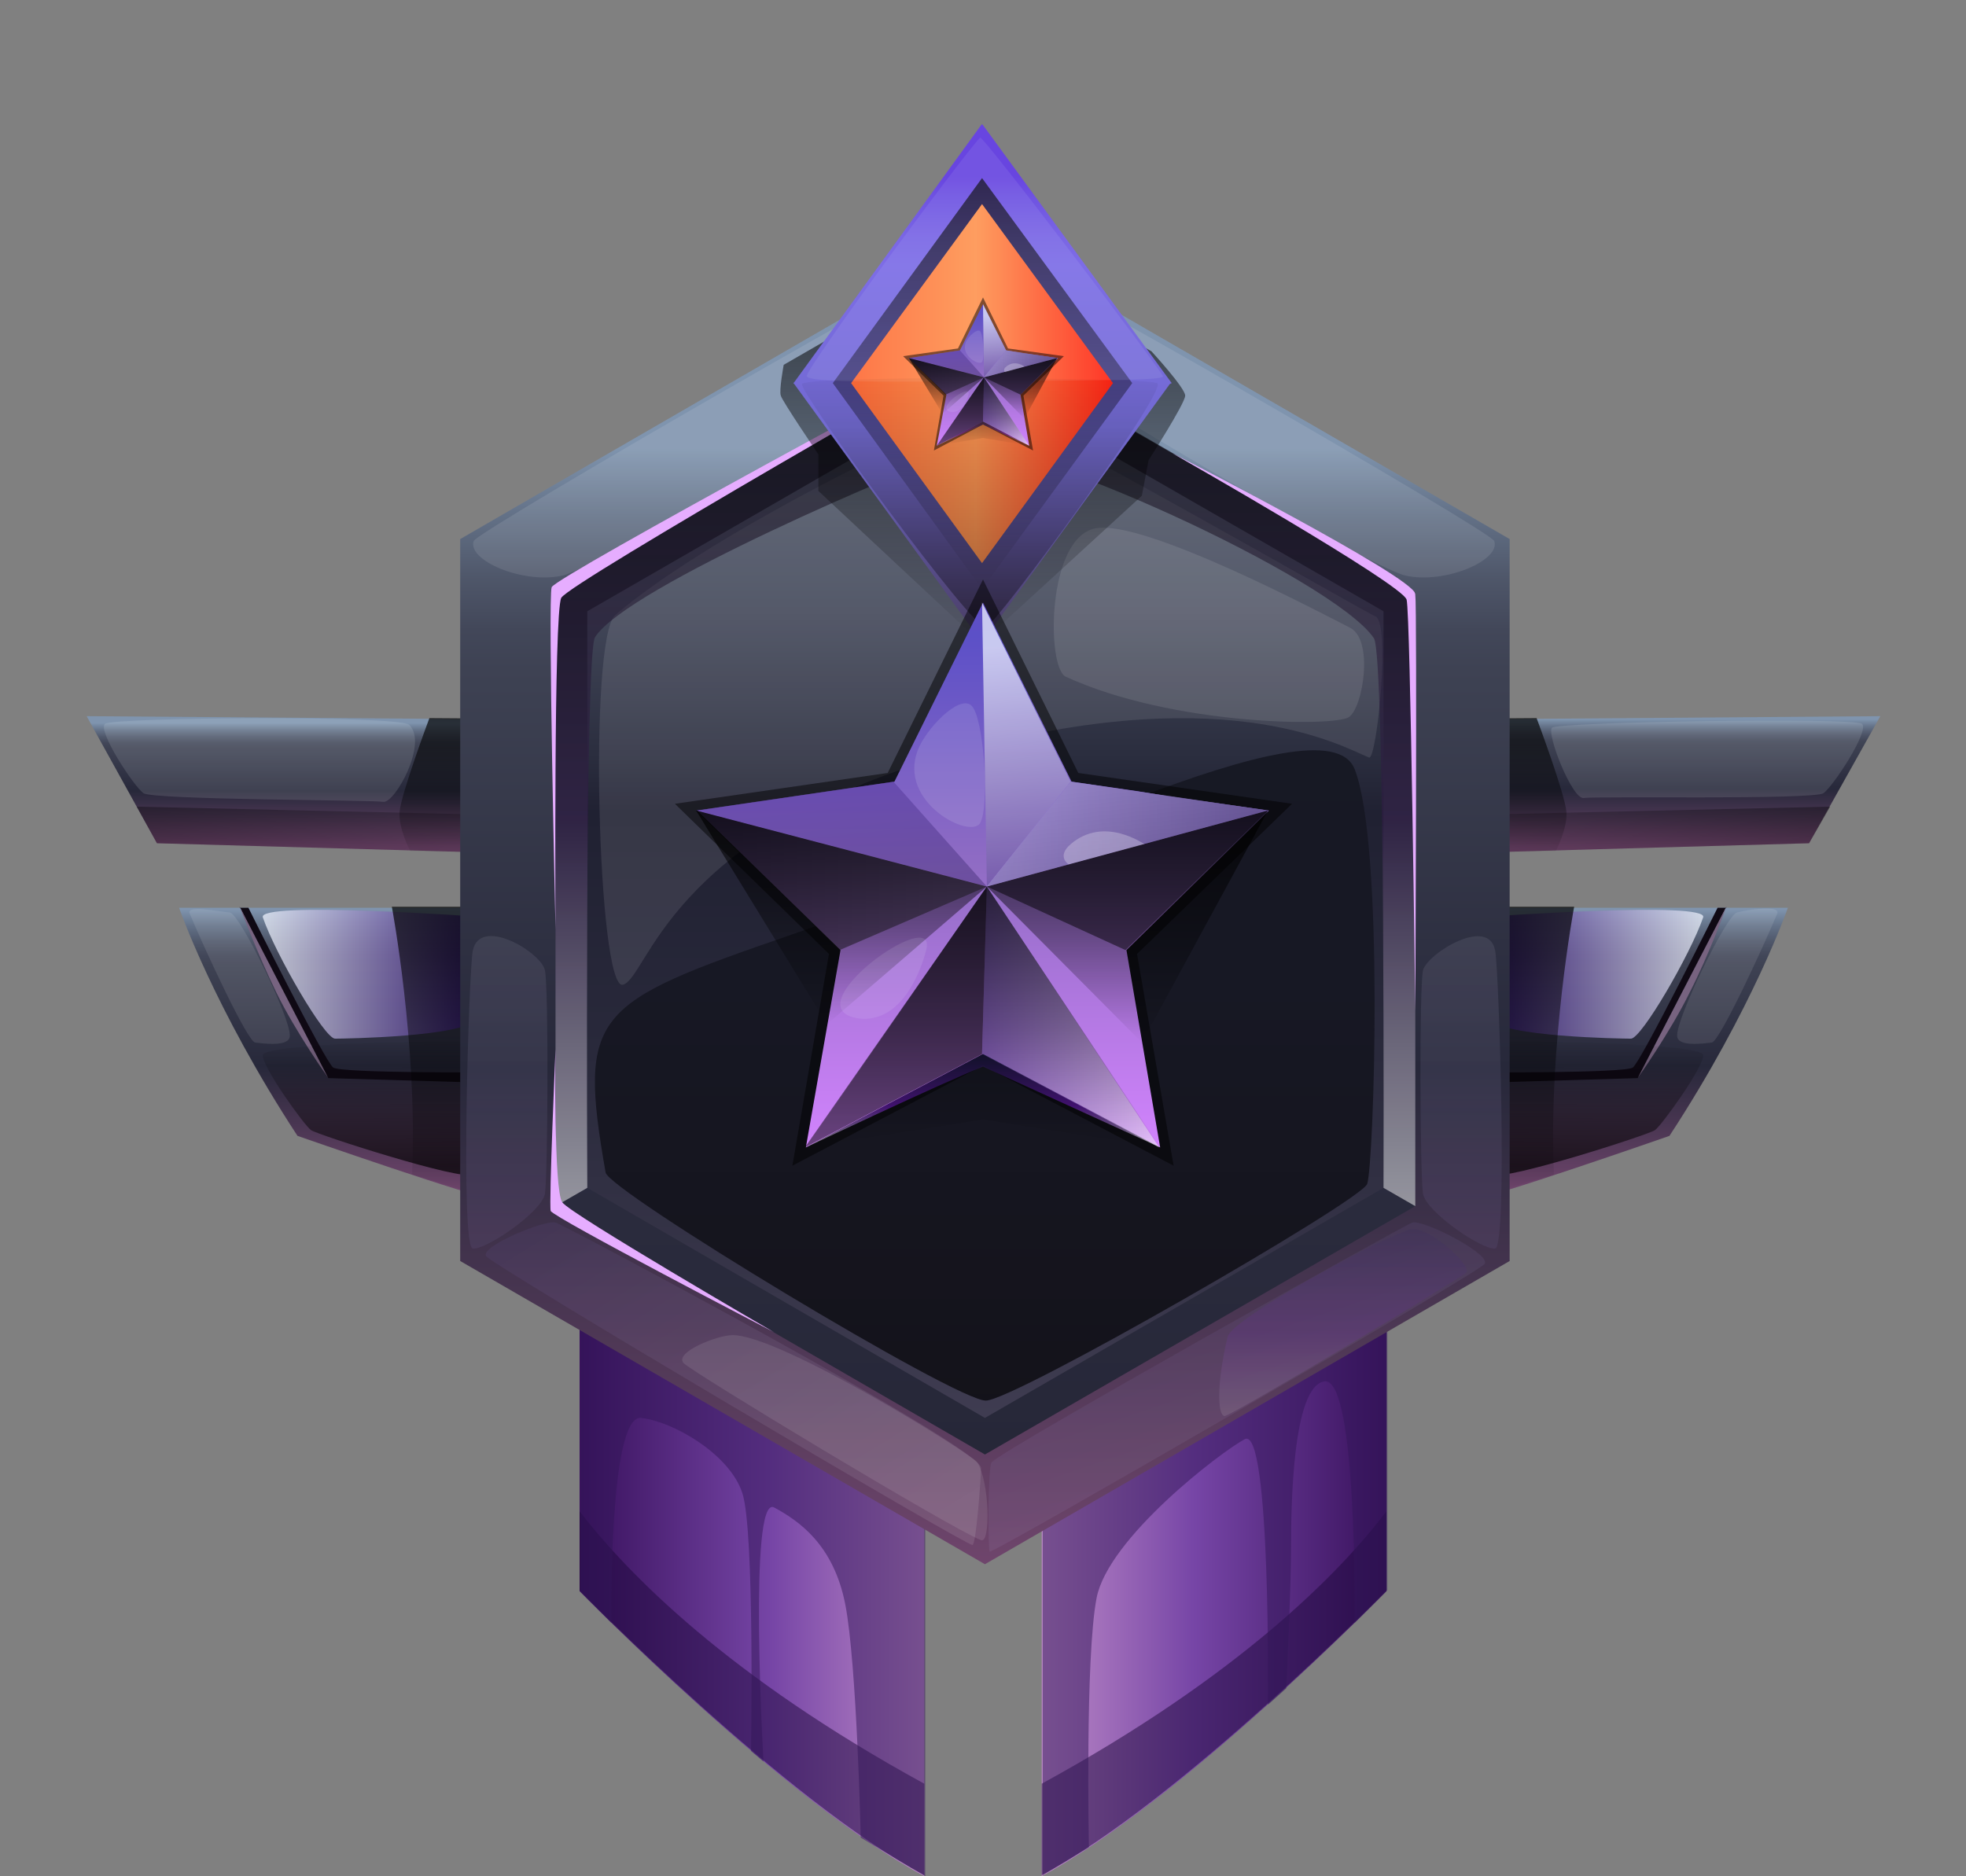 <?xml version="1.0" encoding="utf-8"?>
<!-- Generator: Adobe Illustrator 27.1.1, SVG Export Plug-In . SVG Version: 6.00 Build 0)  -->
<svg version="1.1" id="Слой_1" xmlns="http://www.w3.org/2000/svg" xmlns:xlink="http://www.w3.org/1999/xlink" x="0px" y="0px"
	 viewBox="0 0 204.2 194.9" style="enable-background:new 0 0 204.2 194.9;" xml:space="preserve">
<rect x="0" y="0" width="204.2" height="194.9" fill="#808080" stroke="none"/>
<style type="text/css">
	.st0{fill:url(#SVGID_1_);}
	.st1{opacity:0.5;fill:#1F083D;enable-background:new    ;}
	.st2{fill:url(#SVGID_00000040550665453696869760000010805617211460880000_);}
	.st3{opacity:0.5;fill:#331659;enable-background:new    ;}
	.st4{fill:url(#SVGID_00000039094566582929824470000010132421231289768341_);}
	.st5{fill:#0F0914;}
	.st6{fill:#776380;}
	.st7{opacity:0.73;fill:url(#SVGID_00000163758520854087856290000018343044167467764102_);enable-background:new    ;}
	.st8{opacity:0.1;fill:#FFFFFF;enable-background:new    ;}
	.st9{fill:url(#SVGID_00000047042788580722837140000005815177093499171739_);fill-opacity:0.7;}
	.st10{fill:url(#SVGID_00000166660877175726101640000015918655573600742570_);fill-opacity:0.7;}
	.st11{fill:url(#SVGID_00000107555054578681277470000010301981630601941680_);}
	.st12{opacity:0.73;fill:url(#SVGID_00000039134820552605718660000013785094851753718166_);enable-background:new    ;}
	.st13{fill:url(#SVGID_00000067947015267559258950000002936129008842739119_);fill-opacity:0.7;}
	.st14{fill:url(#SVGID_00000160156073153417696470000008014620271918703765_);fill-opacity:0.7;}
	.st15{fill:url(#SVGID_00000123401826159911332480000007732127680930404013_);}
	.st16{fill:url(#SVGID_00000010989765661587823140000005349842492447677323_);fill-opacity:0.7;}
	.st17{opacity:0.12;fill:#F7FFFF;enable-background:new    ;}
	.st18{fill:url(#SVGID_00000056396469448857809340000001169779819936476305_);fill-opacity:0.7;}
	.st19{fill:url(#SVGID_00000095322535897512480480000014969124044915326356_);}
	.st20{fill:url(#SVGID_00000044177901795172009850000003130659585610587839_);fill-opacity:0.7;}
	.st21{fill:url(#SVGID_00000001633387850193699800000000711606875416171934_);fill-opacity:0.7;}
	.st22{fill:url(#SVGID_00000080918027421769130480000009570176780792338877_);}
	.st23{fill:url(#SVGID_00000105386190828158644010000008559719501153027241_);}
	.st24{fill:url(#SVGID_00000093161831407080564680000006834078639054782352_);}
	.st25{opacity:0.1;fill:url(#SVGID_00000047746160790578382460000016757567879972839811_);enable-background:new    ;}
	.st26{opacity:0.1;fill:url(#SVGID_00000090999842417613785960000011179247921143401886_);enable-background:new    ;}
	.st27{opacity:0.1;fill:url(#SVGID_00000085931807780404967530000011020182039718693553_);enable-background:new    ;}
	.st28{opacity:0.1;fill:url(#SVGID_00000101074109980672193480000008495028583482082694_);enable-background:new    ;}
	.st29{fill:url(#SVGID_00000053519985773304314610000010362015633309003412_);}
	.st30{opacity:0.5;fill:url(#SVGID_00000093892086688102431440000012723687103676301730_);enable-background:new    ;}
	.st31{fill:#E6ADFF;}
	.st32{opacity:0.1;fill:url(#SVGID_00000057124933744755762140000006512385632279167415_);enable-background:new    ;}
	.st33{display:none;}
	
		.st34{display:inline;opacity:0.5;fill:url(#SVGID_00000176753231437091577700000018358246057308849595_);enable-background:new    ;}
	.st35{display:inline;fill:url(#SVGID_00000028301186366938683700000003261073382810622336_);}
	
		.st36{display:inline;opacity:0.4;fill:url(#SVGID_00000073683078441507254450000015639676395540548514_);enable-background:new    ;}
	
		.st37{display:inline;opacity:0.5;fill:url(#SVGID_00000072991920305833238300000012924897765837123516_);enable-background:new    ;}
	.st38{display:inline;opacity:0.1;fill:#FFFFFF;enable-background:new    ;}
	.st39{display:inline;fill:#E6ADFF;}
	
		.st40{display:inline;opacity:0.5;fill:url(#SVGID_00000041289957245468699470000000682417623436981656_);enable-background:new    ;}
	.st41{display:inline;fill:url(#SVGID_00000093146936927984263810000003891556919175029891_);}
	
		.st42{display:inline;opacity:0.4;fill:url(#SVGID_00000070813048152553545420000009839053588009618822_);enable-background:new    ;}
	
		.st43{display:inline;opacity:0.5;fill:url(#SVGID_00000095334589410938977440000013339736936271750560_);enable-background:new    ;}
	
		.st44{display:inline;opacity:0.5;fill:url(#SVGID_00000147186032149503302840000014498671510840041110_);enable-background:new    ;}
	.st45{display:inline;fill:url(#SVGID_00000177479454662870741140000010989333375093086370_);}
	
		.st46{display:inline;opacity:0.4;fill:url(#SVGID_00000096772224064089325490000004508950784214475447_);enable-background:new    ;}
	
		.st47{display:inline;opacity:0.5;fill:url(#SVGID_00000128451437351875314890000013182407276740999059_);enable-background:new    ;}
	.st48{fill:url(#SVGID_00000075845172798986614600000014841709177351306117_);fill-opacity:0.7;}
	.st49{fill:url(#SVGID_00000062161140231268760300000011463749086776983192_);}
	.st50{fill:url(#SVGID_00000104703251791289715740000000552490868068054420_);fill-opacity:0.7;}
	.st51{fill:url(#SVGID_00000003825939107859528170000012124779759354962611_);}
	.st52{opacity:8.000000e-02;fill:#F7FFFF;enable-background:new    ;}
	.st53{fill:url(#SVGID_00000156579826682067488890000004191103599006001822_);fill-opacity:0.4;}
	.st54{fill:url(#SVGID_00000015331705706428274440000003289456476695822984_);fill-opacity:0.49;}
	.st55{fill:url(#SVGID_00000144306177863797864740000018230637626811019966_);}
	.st56{opacity:0.5;fill:url(#SVGID_00000159432925253739464640000004576879126460741041_);enable-background:new    ;}
	.st57{fill:url(#SVGID_00000090262765321216036700000005972525914358498190_);fill-opacity:0.49;}
	.st58{fill:url(#SVGID_00000049912178657407941910000017881195193174919079_);fill-opacity:0.49;}
	.st59{opacity:0.5;fill:url(#SVGID_00000023968348840683858320000004695854695964113839_);enable-background:new    ;}
	.st60{opacity:0.73;fill:url(#SVGID_00000072256314014124275960000001954846172526445185_);enable-background:new    ;}
	.st61{opacity:0.78;fill:url(#SVGID_00000026852165894798577410000002854788777920917904_);enable-background:new    ;}
	.st62{opacity:0.35;fill:url(#SVGID_00000167371416692185418420000012093514472812818054_);enable-background:new    ;}
	.st63{opacity:0.5;fill:url(#SVGID_00000112603044068923989250000017162323069259348870_);enable-background:new    ;}
	.st64{opacity:0.26;fill:#FFFFFF;enable-background:new    ;}
	.st65{opacity:0.5;fill:url(#SVGID_00000009590098709200863590000017419571135833290141_);enable-background:new    ;}
	.st66{fill:url(#SVGID_00000044159487977130809150000006545677357786111360_);fill-opacity:0.7;}
	.st67{fill:url(#SVGID_00000181806014121706875600000013948154992761496205_);fill-opacity:0.7;}
	.st68{fill:url(#SVGID_00000086683631763343012130000013740620750383360183_);fill-opacity:0.7;}
	.st69{opacity:0.1;fill:#F7FFFF;enable-background:new    ;}
	.st70{fill:url(#SVGID_00000127009094724920372610000005737022117813393331_);fill-opacity:0.49;}
	.st71{fill:url(#SVGID_00000116202972235424988480000002256713985998657428_);}
	.st72{opacity:0.5;fill:url(#SVGID_00000160151280470738470710000003400507511429918393_);enable-background:new    ;}
	.st73{fill:url(#SVGID_00000150078845899617317050000010151060830803642276_);fill-opacity:0.49;}
	.st74{fill:url(#SVGID_00000009588042700807404090000005807123793715947957_);fill-opacity:0.49;}
	.st75{opacity:0.5;fill:url(#SVGID_00000073703651116450629500000003959830290941099953_);enable-background:new    ;}
	.st76{opacity:0.73;fill:url(#SVGID_00000083061290375027228530000012539332127346240920_);enable-background:new    ;}
	.st77{opacity:0.78;fill:url(#SVGID_00000097498551105689852350000011039270861437793938_);enable-background:new    ;}
	.st78{opacity:0.35;fill:url(#SVGID_00000085938907186850825000000010921042034265711744_);enable-background:new    ;}
	.st79{opacity:0.5;fill:url(#SVGID_00000145033781706792978810000014156610716163334832_);enable-background:new    ;}
	.st80{opacity:0.5;fill:url(#SVGID_00000036227473243601499590000014917315755208312755_);enable-background:new    ;}
	.st81{fill:url(#SVGID_00000120553013482614121500000010611274007682231706_);fill-opacity:0.7;}
	.st82{fill:url(#SVGID_00000066498540875978457100000015371465054427074738_);fill-opacity:0.7;}
	.st83{fill:url(#SVGID_00000183963591352899574970000004745917839881582211_);fill-opacity:0.7;}
</style>
<g>
	<g>
		<g>
			<g>
				
					<linearGradient id="SVGID_1_" gradientUnits="userSpaceOnUse" x1="60.2" y1="32.25" x2="96.036" y2="32.25" gradientTransform="matrix(1 0 0 -1 0 196)">
					<stop  offset="0" style="stop-color:#38115C"/>
					<stop  offset="0.556" style="stop-color:#7645A6"/>
					<stop  offset="1" style="stop-color:#BC89C7"/>
				</linearGradient>
				<path class="st0" d="M96,147.6v47.3c-14.3-7.6-35.8-29.6-35.8-29.6v-32.7L96,147.6z"/>
				<path class="st1" d="M96,185.3v9.5c-14.3-7.6-35.8-29.6-35.8-29.6V157C65.2,163.5,75.7,174.2,96,185.3z"/>
				
					<linearGradient id="SVGID_00000127751722977272589330000007992908844576165033_" gradientUnits="userSpaceOnUse" x1="827.382" y1="32.25" x2="863.218" y2="32.25" gradientTransform="matrix(-1 0 0 -1 971.43 196)">
					<stop  offset="0" style="stop-color:#38115C"/>
					<stop  offset="0.556" style="stop-color:#7645A6"/>
					<stop  offset="1" style="stop-color:#BC89C7"/>
				</linearGradient>
				<path style="fill:url(#SVGID_00000127751722977272589330000007992908844576165033_);" d="M108.2,147.6v47.3
					c14.3-7.6,35.8-29.6,35.8-29.6v-32.7L108.2,147.6z"/>
				<path class="st1" d="M108.2,185.3v9.5c14.3-7.6,35.8-29.6,35.8-29.6V157C139.1,163.5,128.5,174.2,108.2,185.3z"/>
				<path class="st3" d="M63.5,168.6c0,0-0.3-21.7,3.1-21.3c3.4,0.4,9.2,3.8,10.5,7.8c1.3,3.9,0.9,26.8,0.9,26.8l1.3,1.1
					c0,0-1.6-27.8,1.1-26.4c2.6,1.4,6.2,3.9,7.4,10.1c1.2,6.2,1.6,24.2,1.6,24.2l6.7,4v-47.3l-35.8-15v32.7L63.5,168.6z"/>
				<path class="st3" d="M140.7,168.6c0,0,0.3-25.4-3.1-25.1c-3.4,0.4-3.5,13.3-3.5,17.2c0,4.1-0.5,14.7-0.5,14.7l-1.9,1.7
					c0,0,0.3-28.9-2.4-27.6c-2.6,1.4-14.2,10.3-15.4,16.5c-1.2,6.2-0.8,25.9-0.8,25.9l-4.8,2.9v-47.3l35.8-15v32.7L140.7,168.6z"/>
			</g>
		</g>
		<g>
			<g>
				
					<linearGradient id="SVGID_00000150086470419017276940000011590085098545093004_" gradientUnits="userSpaceOnUse" x1="35.25" y1="71.772" x2="35.25" y2="101.537" gradientTransform="matrix(1 0 0 -1 0 196)">
					<stop  offset="0" style="stop-color:#72466E"/>
					<stop  offset="0.454" style="stop-color:#27283A"/>
					<stop  offset="0.806" style="stop-color:#3E4253"/>
					<stop  offset="0.84" style="stop-color:#424759"/>
					<stop  offset="0.887" style="stop-color:#4F576A"/>
					<stop  offset="0.941" style="stop-color:#637187"/>
					<stop  offset="1" style="stop-color:#7F94AE"/>
					<stop  offset="1" style="stop-color:#7F94AE"/>
				</linearGradient>
				<path style="fill:url(#SVGID_00000150086470419017276940000011590085098545093004_);" d="M50.5,124.3
					c-0.1,0.5-19.6-6.3-19.6-6.3c-8.7-13.3-12.3-23.7-12.3-23.7h33.3L50.5,124.3z"/>
				<path class="st5" d="M24.9,94.2c0,0,7.8,16.1,9.2,17.8l16.8,0.5v-1.1c0,0-15.4,0.1-16.3-0.5c-0.9-0.7-8.8-16.6-8.8-16.6h-0.9
					V94.2z"/>
				<path class="st6" d="M24.9,94.2l9.2,17.8c0,0-3.4-4.8-5.4-8.9S24.9,94.2,24.9,94.2z"/>
				
					<linearGradient id="SVGID_00000020358147084570014860000015613064297495472782_" gradientUnits="userSpaceOnUse" x1="27.288" y1="94.789" x2="50.861" y2="94.789" gradientTransform="matrix(1 0 0 -1 0 196)">
					<stop  offset="0" style="stop-color:#F0F5FF"/>
					<stop  offset="1" style="stop-color:#260073"/>
				</linearGradient>
				
					<path style="opacity:0.73;fill:url(#SVGID_00000020358147084570014860000015613064297495472782_);enable-background:new    ;" d="
					M27.3,95.3c1.3,3.8,6.4,12.6,7.5,12.6s13.4-0.2,14.6-2c1.1-1.8,2.1-10.4,1.1-10.6C49.5,95.2,26.7,93.6,27.3,95.3z"/>
				<path class="st8" d="M19.7,94.9c1.6,3.8,6,13.3,6.8,13.4s3.6,0.5,3.6-0.7c0.1-1.8-5.1-12.5-6.2-12.8
					C22.7,94.7,19.3,94,19.7,94.9z"/>
				
					<linearGradient id="SVGID_00000136408626788354294380000010683956596072922556_" gradientUnits="userSpaceOnUse" x1="38.789" y1="74.739" x2="38.667" y2="88.703" gradientTransform="matrix(1 0 0 -1 0 196)">
					<stop  offset="0" style="stop-color:#000000"/>
					<stop  offset="0.444" style="stop-color:#000000;stop-opacity:0.5"/>
					<stop  offset="1" style="stop-color:#000000;stop-opacity:0"/>
				</linearGradient>
				<path style="fill:url(#SVGID_00000136408626788354294380000010683956596072922556_);fill-opacity:0.7;" d="M27.3,109.6
					c-0.1,1.2,4.3,7.3,5,7.8S48,122.7,49,122s1.5-13.3,0.7-13.7C48.9,108,27.5,108.3,27.3,109.6z"/>
				
					<linearGradient id="SVGID_00000018917112390256979180000010001280223007020466_" gradientUnits="userSpaceOnUse" x1="46.3" y1="71.7" x2="46.3" y2="101.76" gradientTransform="matrix(1 0 0 -1 0 196)">
					<stop  offset="0" style="stop-color:#000000;stop-opacity:0"/>
					<stop  offset="0.444" style="stop-color:#000000;stop-opacity:0.5"/>
					<stop  offset="1" style="stop-color:#000000"/>
				</linearGradient>
				<path style="fill:url(#SVGID_00000018917112390256979180000010001280223007020466_);fill-opacity:0.7;" d="M40.7,94.2
					c0,0,2.7,14.4,2.1,27.8l7.7,2.3l1.4-30.1C51.9,94.2,40.7,94.2,40.7,94.2z"/>
			</g>
			<g>
				
					<linearGradient id="SVGID_00000055680173232334427170000009383879872036603062_" gradientUnits="userSpaceOnUse" x1="-1827.873" y1="71.772" x2="-1827.873" y2="101.537" gradientTransform="matrix(-1 0 0 -1 -1658.823 196)">
					<stop  offset="0" style="stop-color:#72466E"/>
					<stop  offset="0.454" style="stop-color:#27283A"/>
					<stop  offset="0.806" style="stop-color:#3E4253"/>
					<stop  offset="0.84" style="stop-color:#424759"/>
					<stop  offset="0.887" style="stop-color:#4F576A"/>
					<stop  offset="0.941" style="stop-color:#637187"/>
					<stop  offset="1" style="stop-color:#7F94AE"/>
					<stop  offset="1" style="stop-color:#7F94AE"/>
				</linearGradient>
				<path style="fill:url(#SVGID_00000055680173232334427170000009383879872036603062_);" d="M153.8,124.3
					c0.1,0.5,19.6-6.3,19.6-6.3c8.7-13.3,12.3-23.7,12.3-23.7h-33.3L153.8,124.3z"/>
				<path class="st5" d="M179.3,94.2c0,0-7.8,16.1-9.2,17.8l-16.8,0.5v-1.1c0,0,15.4,0.1,16.3-0.5c0.9-0.7,8.8-16.6,8.8-16.6h0.9
					V94.2z"/>
				<path class="st6" d="M179.3,94.2l-9.2,17.8c0,0,3.4-4.8,5.4-8.9C177.6,99,179.3,94.2,179.3,94.2z"/>
				
					<linearGradient id="SVGID_00000096765602585461712370000004626746606201307529_" gradientUnits="userSpaceOnUse" x1="153.356" y1="94.789" x2="176.929" y2="94.789" gradientTransform="matrix(1 0 0 -1 0 196)">
					<stop  offset="0" style="stop-color:#260073"/>
					<stop  offset="1" style="stop-color:#F0F5FF"/>
				</linearGradient>
				
					<path style="opacity:0.73;fill:url(#SVGID_00000096765602585461712370000004626746606201307529_);enable-background:new    ;" d="
					M176.9,95.3c-1.3,3.8-6.4,12.6-7.5,12.6s-13.4-0.2-14.6-2c-1.1-1.8-2.1-10.4-1.1-10.6C154.7,95.2,177.5,93.6,176.9,95.3z"/>
				<path class="st8" d="M184.6,94.9c-1.6,3.8-6,13.3-6.8,13.4s-3.6,0.5-3.6-0.7c-0.1-1.8,5.1-12.5,6.2-12.8S184.9,94,184.6,94.9z"
					/>
				
					<linearGradient id="SVGID_00000016072894486655725650000001032945087446598312_" gradientUnits="userSpaceOnUse" x1="-1824.234" y1="74.739" x2="-1824.356" y2="88.703" gradientTransform="matrix(-1 0 0 -1 -1658.823 196)">
					<stop  offset="0" style="stop-color:#000000"/>
					<stop  offset="0.444" style="stop-color:#000000;stop-opacity:0.5"/>
					<stop  offset="1" style="stop-color:#000000;stop-opacity:0"/>
				</linearGradient>
				<path style="fill:url(#SVGID_00000016072894486655725650000001032945087446598312_);fill-opacity:0.7;" d="M176.9,109.6
					c0.1,1.2-4.3,7.3-5,7.8s-15.7,5.3-16.7,4.6c-1-0.7-1.5-13.3-0.7-13.7C155.4,108,176.8,108.3,176.9,109.6z"/>
				
					<linearGradient id="SVGID_00000084488188881517071750000008254011050927587211_" gradientUnits="userSpaceOnUse" x1="-1749.336" y1="71.7" x2="-1749.336" y2="101.76" gradientTransform="matrix(-1 0 0 -1 -1591.436 196)">
					<stop  offset="0" style="stop-color:#000000;stop-opacity:0"/>
					<stop  offset="0.444" style="stop-color:#000000;stop-opacity:0.5"/>
					<stop  offset="1" style="stop-color:#000000"/>
				</linearGradient>
				<path style="fill:url(#SVGID_00000084488188881517071750000008254011050927587211_);fill-opacity:0.7;" d="M163.5,94.2
					c0,0-2.7,14.4-2.1,27.8l-7.7,2.3l-1.4-30.1C152.3,94.2,163.5,94.2,163.5,94.2z"/>
			</g>
		</g>
		<g>
			<g>
				<g>
					
						<linearGradient id="SVGID_00000059293294889212841730000015892087478678750112_" gradientUnits="userSpaceOnUse" x1="155.95" y1="107.986" x2="155.95" y2="121.271" gradientTransform="matrix(1 0 0 -1 0 196)">
						<stop  offset="0" style="stop-color:#72466E"/>
						<stop  offset="0.454" style="stop-color:#27283A"/>
						<stop  offset="0.806" style="stop-color:#3E4253"/>
						<stop  offset="0.84" style="stop-color:#424759"/>
						<stop  offset="0.887" style="stop-color:#4F576A"/>
						<stop  offset="0.941" style="stop-color:#637187"/>
						<stop  offset="1" style="stop-color:#7F94AE"/>
						<stop  offset="1" style="stop-color:#7F94AE"/>
					</linearGradient>
					<polygon style="fill:url(#SVGID_00000059293294889212841730000015892087478678750112_);" points="116.6,75 195.3,74.4 
						187.9,87.6 120.6,89.5 					"/>
					
						<linearGradient id="SVGID_00000131348952143580863250000013156331644308701598_" gradientUnits="userSpaceOnUse" x1="2741.679" y1="207.096" x2="2741.679" y2="137.69" gradientTransform="matrix(0.874 0.486 0.486 -0.874 -2317.624 -1110.204)">
						<stop  offset="0" style="stop-color:#000000"/>
						<stop  offset="0.444" style="stop-color:#000000;stop-opacity:0.5"/>
						<stop  offset="1" style="stop-color:#000000;stop-opacity:0"/>
					</linearGradient>
					<polygon style="fill:url(#SVGID_00000131348952143580863250000013156331644308701598_);fill-opacity:0.7;" points="120,85.4 
						190.1,83.8 187.9,87.6 120.6,89.5 					"/>
					<path class="st17" d="M161.2,75.6c-0.6,0.6,2.1,7.5,3.3,7.3c1.1-0.2,23.9,0.2,24.9-0.5s4.8-6.5,4-7.2
						C192.5,74.5,161.8,75,161.2,75.6z"/>
				</g>
				
					<linearGradient id="SVGID_00000134943574033131447270000011176917116321045901_" gradientUnits="userSpaceOnUse" x1="721.063" y1="106.5" x2="721.063" y2="121.4" gradientTransform="matrix(-1 0 0 -1 860.766 196)">
					<stop  offset="0" style="stop-color:#000000;stop-opacity:0"/>
					<stop  offset="0.444" style="stop-color:#000000;stop-opacity:0.5"/>
					<stop  offset="1" style="stop-color:#000000"/>
				</linearGradient>
				<path style="fill:url(#SVGID_00000134943574033131447270000011176917116321045901_);fill-opacity:0.7;" d="M159.6,74.6
					c0,0,3,8,3.1,9.8c0.1,1.7-1.1,4-1.1,4l-40.9,1.1l-4-14.6L159.6,74.6z"/>
			</g>
			<g>
				<g>
					
						<linearGradient id="SVGID_00000090275052933263158990000001938759369517257859_" gradientUnits="userSpaceOnUse" x1="48.35" y1="107.986" x2="48.35" y2="120.886" gradientTransform="matrix(1 0 0 -1 0 196)">
						<stop  offset="0" style="stop-color:#72466E"/>
						<stop  offset="0.454" style="stop-color:#27283A"/>
						<stop  offset="0.806" style="stop-color:#3E4253"/>
						<stop  offset="0.84" style="stop-color:#424759"/>
						<stop  offset="0.887" style="stop-color:#4F576A"/>
						<stop  offset="0.941" style="stop-color:#637187"/>
						<stop  offset="1" style="stop-color:#7F94AE"/>
						<stop  offset="1" style="stop-color:#7F94AE"/>
					</linearGradient>
					<polygon style="fill:url(#SVGID_00000090275052933263158990000001938759369517257859_);" points="87.7,75 9,74.4 16.3,87.6 
						83.6,89.5 					"/>
					
						<linearGradient id="SVGID_00000098911082616797118840000000451044181439930548_" gradientUnits="userSpaceOnUse" x1="4950.038" y1="1435.479" x2="4950.038" y2="1366.073" gradientTransform="matrix(-0.874 0.486 -0.486 -0.874 5048.868 -1110.204)">
						<stop  offset="0" style="stop-color:#000000"/>
						<stop  offset="0.444" style="stop-color:#000000;stop-opacity:0.5"/>
						<stop  offset="1" style="stop-color:#000000;stop-opacity:0"/>
					</linearGradient>
					<polygon style="fill:url(#SVGID_00000098911082616797118840000000451044181439930548_);fill-opacity:0.7;" points="84.2,85.4 
						14.2,83.8 16.3,87.6 83.6,89.5 					"/>
					<path class="st17" d="M42.5,75.3c2,1.9-1.5,8.2-2.7,8c-1.1-0.2-23.9-0.2-24.9-0.9c-1-0.7-4.8-6.5-4-7.2
						C11.8,74.5,41.4,74.3,42.5,75.3z"/>
				</g>
				
					<linearGradient id="SVGID_00000166663375781543320050000016933349347515483832_" gradientUnits="userSpaceOnUse" x1="64.497" y1="106.5" x2="64.497" y2="121.4" gradientTransform="matrix(1 0 0 -1 0 196)">
					<stop  offset="0" style="stop-color:#000000;stop-opacity:0"/>
					<stop  offset="0.444" style="stop-color:#000000;stop-opacity:0.5"/>
					<stop  offset="1" style="stop-color:#000000"/>
				</linearGradient>
				<path style="fill:url(#SVGID_00000166663375781543320050000016933349347515483832_);fill-opacity:0.7;" d="M44.6,74.6
					c0,0-3,8-3.1,9.8c-0.1,1.7,1.1,4,1.1,4l40.9,1.1l4-14.6L44.6,74.6z"/>
			</g>
		</g>
		<g>
			
				<linearGradient id="SVGID_00000050638492202561380350000011231056641400641929_" gradientUnits="userSpaceOnUse" x1="102.3" y1="1049.981" x2="102.3" y2="931.641" gradientTransform="matrix(1 0 0 1 0 -885.118)">
				<stop  offset="0" style="stop-color:#72466E"/>
				<stop  offset="0.454" style="stop-color:#27283A"/>
				<stop  offset="0.806" style="stop-color:#3E4253"/>
				<stop  offset="0.84" style="stop-color:#424759"/>
				<stop  offset="0.887" style="stop-color:#4F576A"/>
				<stop  offset="0.941" style="stop-color:#637187"/>
				<stop  offset="1" style="stop-color:#7F94AE"/>
				<stop  offset="1" style="stop-color:#7F94AE"/>
			</linearGradient>
			<polygon style="fill:url(#SVGID_00000050638492202561380350000011231056641400641929_);" points="102.3,24.5 47.8,56 47.8,131 
				102.3,162.5 156.8,131 156.8,56 			"/>
			
				<linearGradient id="SVGID_00000146457118265654413080000007041638939516741518_" gradientUnits="userSpaceOnUse" x1="102.35" y1="928.113" x2="102.35" y2="1035.922" gradientTransform="matrix(1 0 0 1 0 -885.118)">
				<stop  offset="0" style="stop-color:#292D39"/>
				<stop  offset="0.194" style="stop-color:#242734"/>
				<stop  offset="0.546" style="stop-color:#2E2F42"/>
				<stop  offset="1" style="stop-color:#262738"/>
			</linearGradient>
			<polygon style="fill:url(#SVGID_00000146457118265654413080000007041638939516741518_);" points="57.7,125.3 57.7,61.6 
				102.3,35.9 147,61.6 147,125.3 102.3,151.1 			"/>
			
				<linearGradient id="SVGID_00000111885733944340272180000000213631916381817502_" gradientUnits="userSpaceOnUse" x1="102.35" y1="1032.418" x2="102.35" y2="924.818" gradientTransform="matrix(1 0 0 1 0 -885.118)">
				<stop  offset="0" style="stop-color:#3F3C51"/>
				<stop  offset="0.353" style="stop-color:#29293B"/>
				<stop  offset="0.585" style="stop-color:#202132"/>
				<stop  offset="0.642" style="stop-color:#2B2E3F"/>
				<stop  offset="0.779" style="stop-color:#424759"/>
				<stop  offset="0.903" style="stop-color:#4F5768"/>
				<stop  offset="1" style="stop-color:#545C6E"/>
			</linearGradient>
			<polygon style="fill:url(#SVGID_00000111885733944340272180000000213631916381817502_);" points="61,123.4 61,63.5 102.3,39.7 
				143.7,63.5 143.7,123.4 102.3,147.3 			"/>
			<path class="st8" d="M49.2,56.2c-0.7,2,5.1,4.5,9.2,3.6s42.4-23.4,43.4-25.4c0.3-0.6,0.3-8.4,0-8.4
				C100.4,25.9,49.5,55.2,49.2,56.2z"/>
			<path class="st8" d="M155.2,56.2c0.7,2-5.1,4.5-9.2,3.6s-42.1-23.6-43.4-25.4c-0.7-0.9-0.9-8.4,0-8.4
				C104,25.9,154.9,55.2,155.2,56.2z"/>
			
				<linearGradient id="SVGID_00000132051958776069524770000013948248051569175169_" gradientUnits="userSpaceOnUse" x1="52.643" y1="1028.975" x2="52.643" y2="963.732" gradientTransform="matrix(1 0 0 1 0 -885.118)">
				<stop  offset="0" style="stop-color:#705AB8"/>
				<stop  offset="1" style="stop-color:#FFFFFF"/>
			</linearGradient>
			<path style="opacity:0.1;fill:url(#SVGID_00000132051958776069524770000013948248051569175169_);enable-background:new    ;" d="
				M49.1,98.8c-0.4,2.2-1.3,30.7,0,30.9s7.2-3.8,7.5-5.7c0.3-1.9,0.4-21.3,0-23.2C56.2,98.9,49.8,95.1,49.1,98.8z"/>
			
				<linearGradient id="SVGID_00000073680764706820777650000011291358585238244739_" gradientUnits="userSpaceOnUse" x1="-6597.175" y1="1028.975" x2="-6597.175" y2="963.732" gradientTransform="matrix(-1 0 0 1 -6445.418 -885.118)">
				<stop  offset="0" style="stop-color:#705AB8"/>
				<stop  offset="1" style="stop-color:#FFFFFF"/>
			</linearGradient>
			<path style="opacity:0.1;fill:url(#SVGID_00000073680764706820777650000011291358585238244739_);enable-background:new    ;" d="
				M155.3,98.8c0.4,2.2,1.3,30.7,0,30.9s-7.2-3.8-7.5-5.7s-0.4-21.3,0-23.2C148.3,99,154.7,95.1,155.3,98.8z"/>
			
				<linearGradient id="SVGID_00000031185860407803482910000014432760102729830784_" gradientUnits="userSpaceOnUse" x1="62.661" y1="1004.621" x2="89.035" y2="1047.398" gradientTransform="matrix(1 0 0 1 0 -885.118)">
				<stop  offset="0" style="stop-color:#705AB8"/>
				<stop  offset="1" style="stop-color:#FFFFFF"/>
			</linearGradient>
			<path style="opacity:0.1;fill:url(#SVGID_00000031185860407803482910000014432760102729830784_);enable-background:new    ;" d="
				M50.5,130.5c0.7,1,49.7,30,50.5,30c0.4,0,0.9-7.2,0.9-8c0-2.2-43.4-25.3-44.2-25.5C56.6,126.7,49.8,129.5,50.5,130.5z"/>
			
				<linearGradient id="SVGID_00000165213574244803164780000005638285417611811987_" gradientUnits="userSpaceOnUse" x1="121.364" y1="1010.037" x2="140.254" y2="1066.052" gradientTransform="matrix(1 0 0 1 0 -885.118)">
				<stop  offset="0" style="stop-color:#705AB8"/>
				<stop  offset="1" style="stop-color:#FFFFFF"/>
			</linearGradient>
			<path style="opacity:0.1;fill:url(#SVGID_00000165213574244803164780000005638285417611811987_);enable-background:new    ;" d="
				M154.2,131.3c-0.7,1-50.7,29.9-51.4,29.9c-0.2,0-0.2-9,0.2-9.3c1.6-1.6,43-24.7,43.7-24.9C147.9,126.7,154.9,130.3,154.2,131.3z"
				/>
			
				<linearGradient id="SVGID_00000168820862468869486350000005284573006452992430_" gradientUnits="userSpaceOnUse" x1="102.283" y1="1039.854" x2="102.283" y2="949.655" gradientTransform="matrix(1 0 0 1 0 -885.118)">
				<stop  offset="0" style="stop-color:#121117"/>
				<stop  offset="0.146" style="stop-color:#14131B"/>
				<stop  offset="0.585" style="stop-color:#171824"/>
				<stop  offset="1" style="stop-color:#171924"/>
			</linearGradient>
			<path style="fill:url(#SVGID_00000168820862468869486350000005284573006452992430_);" d="M62.9,121.8
				c-2.9-16.6-1.3-17.6,19.3-24.7c20.6-7,55.4-25.1,58.5-17.2s2,41.2,1.3,43.1c-0.7,1.8-36.7,22.5-39.6,22.5
				C99.4,145.6,63.2,123.7,62.9,121.8z"/>
			<path class="st8" d="M142.8,64c-0.7-0.2-38.1-21.8-40.2-21.6c-2,0.2-28,12.3-38.7,21.5c-2.8,2.4-1.8,39.1,0.8,38.4
				s4.6-15.5,33.5-23.8c28.5-8.2,40.9-1.1,44,0.2C143,79,144.5,64.4,142.8,64z"/>
			
				<linearGradient id="SVGID_00000096753897286404613160000017455298251532596410_" gradientUnits="userSpaceOnUse" x1="102.35" y1="1010.418" x2="102.35" y2="920.918" gradientTransform="matrix(1 0 0 1 0 -885.118)">
				<stop  offset="0" style="stop-color:#FFFFFF"/>
				<stop  offset="0.444" style="stop-color:#361D4D"/>
				<stop  offset="1" style="stop-color:#000000"/>
			</linearGradient>
			<path style="opacity:0.5;fill:url(#SVGID_00000096753897286404613160000017455298251532596410_);enable-background:new    ;" d="
				M57.7,125.3V61.6l44.6-25.8L147,61.6v63.7l-3.3-1.9c0,0,0.2-55.4-1-57.1c-4.2-6.2-37.3-21.3-42.7-19.6
				C94.5,48.5,65.1,61,61.8,66.2C60.7,68,61,123.4,61,123.4L57.7,125.3z"/>
			<path class="st8" d="M110.7,70.3c11.1,5.1,27.9,5.2,29.4,4.2s2.6-8.1,0.1-9.3c-2.4-1.2-21.5-11.4-26.5-10.3
				S108.7,69.4,110.7,70.3z"/>
			<path class="st31" d="M121.8,47.1c0,0,23.9,13.6,24.3,15.2S147,105,147,105s0.2-41.6,0-43.3C146.8,59.9,121.8,47.1,121.8,47.1z"
				/>
			<path class="st31" d="M57.7,96.5c0,0-0.8-34.4-0.4-35.5c0.4-1.1,45-25.1,45-25.1s-43.1,24.6-44,26.2
				C57.5,63.6,57.7,96.5,57.7,96.5z"/>
			<path class="st31" d="M57.7,109c0,0-0.2,14.7,0.7,15.9c0.8,1.2,22,13.5,22,13.5s-22.9-11.9-23.2-12.6C57,125,57.7,109,57.7,109z"
				/>
			<path class="st8" d="M76.1,138.7c-1.6,0-6.1,1.8-5.1,2.9c0.8,0.9,27.8,17.2,30.9,18.4c1,0.4,0.9-6-0.4-8.1
				C100.8,151,81.1,138.7,76.1,138.7z"/>
			
				<linearGradient id="SVGID_00000010268791468306126980000008567337310037695403_" gradientUnits="userSpaceOnUse" x1="139.505" y1="1032.153" x2="139.505" y2="1012.737" gradientTransform="matrix(1 0 0 1 0 -885.118)">
				<stop  offset="0" style="stop-color:#FFFFFF"/>
				<stop  offset="0.444" style="stop-color:#881DED"/>
				<stop  offset="1" style="stop-color:#262262"/>
			</linearGradient>
			<path style="opacity:0.1;fill:url(#SVGID_00000010268791468306126980000008567337310037695403_);enable-background:new    ;" d="
				M127.5,138.9c-1.2,5.1-1,8.2-0.3,8.2s24.5-14.3,25.1-14.9c0.7-0.6-3.8-4.8-5.7-4.5C144.8,127.9,127.9,136.9,127.5,138.9z"/>
		</g>
		<g class="st33">
			
				<linearGradient id="SVGID_00000018234236958220385240000011842283320172156814_" gradientUnits="userSpaceOnUse" x1="102.1" y1="970.753" x2="102.1" y2="1012.453" gradientTransform="matrix(1 0 0 1 0 -885.118)">
				<stop  offset="0" style="stop-color:#4D3463"/>
				<stop  offset="0.444" style="stop-color:#170529"/>
				<stop  offset="1" style="stop-color:#12121A"/>
			</linearGradient>
			
				<path style="display:inline;opacity:0.5;fill:url(#SVGID_00000018234236958220385240000011842283320172156814_);enable-background:new    ;" d="
				M43.3,85.6l3.7,6.2l0.8,0.5v1.8c0,0,3.1,1.6,9.3,5c0.2,0.1,3.9,4,3.9,4s39.8,24.1,41.3,24.1c1.9,0,41.4-24.6,41.4-24.6
				s3.1-2.6,3.4-2.8l9.8-5.1v-2.6l0.7-0.4l3.3-6.2L102.3,120L43.3,85.6z"/>
			
				<linearGradient id="SVGID_00000151521940659292994900000004324844955699121032_" gradientUnits="userSpaceOnUse" x1="102.1" y1="922.196" x2="102.1" y2="1007.964" gradientTransform="matrix(1 0 0 1 0 -885.118)">
				<stop  offset="0" style="stop-color:#B16376"/>
				<stop  offset="0.454" style="stop-color:#574E66"/>
				<stop  offset="0.806" style="stop-color:#5B469C"/>
				<stop  offset="0.862" style="stop-color:#614996"/>
				<stop  offset="0.939" style="stop-color:#725186"/>
				<stop  offset="1" style="stop-color:#855A75"/>
			</linearGradient>
			<path style="display:inline;fill:url(#SVGID_00000151521940659292994900000004324844955699121032_);" d="M102.3,108.8L46,76
				c-2.2,5-2.7,9.6-2.7,9.6l3.7,6.2l55.3,32.1l0,0l55.3-32.1l3.3-6.2c0,0,0-4.7-2-9.6L102.3,108.8z"/>
			
				<linearGradient id="SVGID_00000163773898156431279440000002845899997399422132_" gradientUnits="userSpaceOnUse" x1="43.3" y1="989.868" x2="160.9" y2="989.868" gradientTransform="matrix(1 0 0 1 0 -885.118)">
				<stop  offset="0" style="stop-color:#000000"/>
				<stop  offset="0.454" style="stop-color:#655482"/>
				<stop  offset="0.806" style="stop-color:#594573"/>
				<stop  offset="0.836" style="stop-color:#54416D"/>
				<stop  offset="0.876" style="stop-color:#47375C"/>
				<stop  offset="0.922" style="stop-color:#31263F"/>
				<stop  offset="0.973" style="stop-color:#130F18"/>
				<stop  offset="1" style="stop-color:#000000"/>
			</linearGradient>
			
				<polygon style="display:inline;opacity:0.4;fill:url(#SVGID_00000163773898156431279440000002845899997399422132_);enable-background:new    ;" points="
				47,91.8 43.3,85.6 102.3,120.2 160.9,85.6 157.6,91.8 102.3,123.9 			"/>
			
				<linearGradient id="SVGID_00000029028678721983140050000014998346878671839108_" gradientUnits="userSpaceOnUse" x1="-6295.458" y1="1006.333" x2="-6291.695" y2="961.877" gradientTransform="matrix(-0.994 0 0 1 -6125.788 -885.118)">
				<stop  offset="0" style="stop-color:#705AB8"/>
				<stop  offset="1" style="stop-color:#FFFFFF"/>
			</linearGradient>
			
				<path style="display:inline;opacity:0.5;fill:url(#SVGID_00000029028678721983140050000014998346878671839108_);enable-background:new    ;" d="
				M102.3,108.8v11.3l58.6-34.5c0,0-0.2-5.7-2-9.6L102.3,108.8z"/>
			<path class="st38" d="M48.9,78.5c-1.1,0-0.2,9.5,3.1,11.7c5.2,3.5,36.5,21.9,38.6,22c1.4,0,1.3-8.1,0.9-8.7
				C90.7,102.3,50.5,78.5,48.9,78.5z"/>
			<path class="st38" d="M119.7,99.1c-0.7,0.7-0.6,9.6,0.6,9.3c1.2-0.3,18.9-9.7,27.2-15.8c8.3-6.1,9.5-14.2,7.6-14
				C155.1,78.5,121.1,97.6,119.7,99.1z"/>
			<path class="st39" d="M73.6,103.4c0,0,26.9,16.2,28.7,16.2c1.7,0,23.2-13.1,23.2-13.1s-22.6,14.3-23.2,14.3
				C101.9,120.8,73.6,103.4,73.6,103.4z"/>
		</g>
		<g class="st33">
			
				<linearGradient id="SVGID_00000034808256417092700000000001208153524622406303_" gradientUnits="userSpaceOnUse" x1="102.1" y1="950.753" x2="102.1" y2="992.453" gradientTransform="matrix(1 0 0 1 0 -885.118)">
				<stop  offset="0" style="stop-color:#4D3463"/>
				<stop  offset="0.444" style="stop-color:#170529"/>
				<stop  offset="1" style="stop-color:#12121A"/>
			</linearGradient>
			
				<path style="display:inline;opacity:0.5;fill:url(#SVGID_00000034808256417092700000000001208153524622406303_);enable-background:new    ;" d="
				M43.3,65.6l3.7,6.2l0.8,0.5v1.8c0,0,3.1,1.6,9.3,5c0.2,0.1,3.9,4,3.9,4s39.8,24.1,41.3,24.1c1.9,0,41.4-24.6,41.4-24.6
				s3.1-2.6,3.4-2.8l9.8-5.1v-2.6l0.7-0.4l3.3-6.2L102.3,100L43.3,65.6z"/>
			
				<linearGradient id="SVGID_00000117635112755482908170000003923090414736288167_" gradientUnits="userSpaceOnUse" x1="102.1" y1="902.196" x2="102.1" y2="987.964" gradientTransform="matrix(1 0 0 1 0 -885.118)">
				<stop  offset="0" style="stop-color:#B16376"/>
				<stop  offset="0.454" style="stop-color:#574E66"/>
				<stop  offset="0.806" style="stop-color:#5B469C"/>
				<stop  offset="0.862" style="stop-color:#614996"/>
				<stop  offset="0.939" style="stop-color:#725186"/>
				<stop  offset="1" style="stop-color:#855A75"/>
			</linearGradient>
			<path style="display:inline;fill:url(#SVGID_00000117635112755482908170000003923090414736288167_);" d="M102.3,88.8L46,56
				c-2.2,5-2.7,9.6-2.7,9.6l3.7,6.2l55.3,32.1l0,0l55.3-32.1l3.3-6.2c0,0,0-4.7-2-9.6L102.3,88.8z"/>
			
				<linearGradient id="SVGID_00000088133855177747501500000010312462122718611870_" gradientUnits="userSpaceOnUse" x1="43.3" y1="969.868" x2="160.9" y2="969.868" gradientTransform="matrix(1 0 0 1 0 -885.118)">
				<stop  offset="0" style="stop-color:#000000"/>
				<stop  offset="0.454" style="stop-color:#655482"/>
				<stop  offset="0.806" style="stop-color:#594573"/>
				<stop  offset="0.836" style="stop-color:#54416D"/>
				<stop  offset="0.876" style="stop-color:#47375C"/>
				<stop  offset="0.922" style="stop-color:#31263F"/>
				<stop  offset="0.973" style="stop-color:#130F18"/>
				<stop  offset="1" style="stop-color:#000000"/>
			</linearGradient>
			
				<polygon style="display:inline;opacity:0.4;fill:url(#SVGID_00000088133855177747501500000010312462122718611870_);enable-background:new    ;" points="
				47,71.8 43.3,65.6 102.3,100.2 160.9,65.6 157.6,71.8 102.3,103.9 			"/>
			
				<linearGradient id="SVGID_00000070824839632719685700000016529574585126210236_" gradientUnits="userSpaceOnUse" x1="-6295.458" y1="986.333" x2="-6291.695" y2="941.877" gradientTransform="matrix(-0.994 0 0 1 -6125.788 -885.118)">
				<stop  offset="0" style="stop-color:#705AB8"/>
				<stop  offset="1" style="stop-color:#FFFFFF"/>
			</linearGradient>
			
				<path style="display:inline;opacity:0.5;fill:url(#SVGID_00000070824839632719685700000016529574585126210236_);enable-background:new    ;" d="
				M102.3,88.8v11.3l58.6-34.5c0,0-0.2-5.7-2-9.6L102.3,88.8z"/>
			<path class="st38" d="M48.9,58.5c-1.1,0-0.2,9.5,3.1,11.7c5.2,3.5,36.5,21.9,38.6,22c1.4,0,1.3-8.1,0.9-8.7
				C90.7,82.3,50.5,58.5,48.9,58.5z"/>
			<path class="st38" d="M119.7,79.1c-0.7,0.7-0.6,9.6,0.6,9.3c1.2-0.3,18.9-9.7,27.2-15.8c8.3-6.1,9.5-14.2,7.6-14
				C155.1,58.5,121.1,77.6,119.7,79.1z"/>
			<path class="st39" d="M73.6,83.4c0,0,26.9,16.2,28.7,16.2c1.7,0,23.2-13.1,23.2-13.1s-22.6,14.3-23.2,14.3
				C101.9,100.8,73.6,83.4,73.6,83.4z"/>
		</g>
		<g class="st33">
			
				<linearGradient id="SVGID_00000096061217819699091900000002738394700382591627_" gradientUnits="userSpaceOnUse" x1="102.1" y1="990.753" x2="102.1" y2="1032.453" gradientTransform="matrix(1 0 0 1 0 -885.118)">
				<stop  offset="0" style="stop-color:#4D3463"/>
				<stop  offset="0.444" style="stop-color:#170529"/>
				<stop  offset="1" style="stop-color:#12121A"/>
			</linearGradient>
			
				<path style="display:inline;opacity:0.5;fill:url(#SVGID_00000096061217819699091900000002738394700382591627_);enable-background:new    ;" d="
				M43.3,105.6l3.7,6.2l0.8,0.5v1.8c0,0,3.1,1.6,9.3,5c0.2,0.1,3.9,4,3.9,4s39.8,24.1,41.3,24.1c1.9,0,41.4-24.6,41.4-24.6
				s3.1-2.6,3.4-2.8l9.8-5.1v-2.6l0.7-0.4l3.3-6.2L102.3,140L43.3,105.6z"/>
			
				<linearGradient id="SVGID_00000181048804286853686400000000313979577912972982_" gradientUnits="userSpaceOnUse" x1="102.1" y1="942.196" x2="102.1" y2="1027.964" gradientTransform="matrix(1 0 0 1 0 -885.118)">
				<stop  offset="0" style="stop-color:#B16376"/>
				<stop  offset="0.454" style="stop-color:#574E66"/>
				<stop  offset="0.806" style="stop-color:#5B469C"/>
				<stop  offset="0.862" style="stop-color:#614996"/>
				<stop  offset="0.939" style="stop-color:#725186"/>
				<stop  offset="1" style="stop-color:#855A75"/>
			</linearGradient>
			<path style="display:inline;fill:url(#SVGID_00000181048804286853686400000000313979577912972982_);" d="M102.3,128.8L46,96
				c-2.2,5-2.7,9.6-2.7,9.6l3.7,6.2l55.3,32.1l0,0l55.3-32.1l3.3-6.2c0,0,0-4.7-2-9.6L102.3,128.8z"/>
			
				<linearGradient id="SVGID_00000059298289355759702260000003486765252170247355_" gradientUnits="userSpaceOnUse" x1="43.3" y1="1009.868" x2="160.9" y2="1009.868" gradientTransform="matrix(1 0 0 1 0 -885.118)">
				<stop  offset="0" style="stop-color:#000000"/>
				<stop  offset="0.454" style="stop-color:#655482"/>
				<stop  offset="0.806" style="stop-color:#594573"/>
				<stop  offset="0.836" style="stop-color:#54416D"/>
				<stop  offset="0.876" style="stop-color:#47375C"/>
				<stop  offset="0.922" style="stop-color:#31263F"/>
				<stop  offset="0.973" style="stop-color:#130F18"/>
				<stop  offset="1" style="stop-color:#000000"/>
			</linearGradient>
			
				<polygon style="display:inline;opacity:0.4;fill:url(#SVGID_00000059298289355759702260000003486765252170247355_);enable-background:new    ;" points="
				47,111.8 43.3,105.6 102.3,140.2 160.9,105.6 157.6,111.8 102.3,143.9 			"/>
			
				<linearGradient id="SVGID_00000034067999260897937660000009903399758861581757_" gradientUnits="userSpaceOnUse" x1="-6295.458" y1="1026.333" x2="-6291.695" y2="981.877" gradientTransform="matrix(-0.994 0 0 1 -6125.788 -885.118)">
				<stop  offset="0" style="stop-color:#705AB8"/>
				<stop  offset="1" style="stop-color:#FFFFFF"/>
			</linearGradient>
			
				<path style="display:inline;opacity:0.5;fill:url(#SVGID_00000034067999260897937660000009903399758861581757_);enable-background:new    ;" d="
				M102.3,128.8v11.3l58.6-34.5c0,0-0.2-5.7-2-9.6L102.3,128.8z"/>
			<path class="st38" d="M48.9,98.5c-1.1,0-0.2,9.5,3.1,11.7c5.2,3.5,36.5,21.9,38.6,22c1.4,0,1.3-8.1,0.9-8.7
				C90.7,122.3,50.5,98.5,48.9,98.5z"/>
			<path class="st38" d="M119.7,119.1c-0.7,0.7-0.6,9.6,0.6,9.3s18.9-9.7,27.2-15.8c8.3-6.1,9.5-14.2,7.6-14
				C155.1,98.5,121.1,117.6,119.7,119.1z"/>
			<path class="st39" d="M73.6,123.4c0,0,26.9,16.2,28.7,16.2c1.7,0,23.2-13.1,23.2-13.1s-22.6,14.3-23.2,14.3
				C101.9,140.8,73.6,123.4,73.6,123.4z"/>
		</g>
	</g>
</g>
<g>
	<g>
		
			<linearGradient id="SVGID_00000057113255234863006550000008785432414326856836_" gradientUnits="userSpaceOnUse" x1="102.076" y1="129.096" x2="102.076" y2="169.808" gradientTransform="matrix(1 0 0 -1 0 196)">
			<stop  offset="0" style="stop-color:#000000;stop-opacity:0"/>
			<stop  offset="0.444" style="stop-color:#000000;stop-opacity:0.5"/>
			<stop  offset="1" style="stop-color:#000000"/>
		</linearGradient>
		<path style="fill:url(#SVGID_00000057113255234863006550000008785432414326856836_);fill-opacity:0.7;" d="M81.4,37.9
			c0,0-0.5,2.7-0.3,3.2c0.1,0.5,3.9,6.1,3.9,6.1V51l16.9,15.8l16.7-15.3l0.7-3.7c0,0,3.8-5.9,3.8-6.7s-3.5-4.6-3.5-4.6l-17.9-10.3
			L81.4,37.9z"/>
		
			<linearGradient id="SVGID_00000075870249654836309910000010324935860937618838_" gradientUnits="userSpaceOnUse" x1="102.05" y1="130.268" x2="102.05" y2="177.671" gradientTransform="matrix(1 0 0 -1 0 196)">
			<stop  offset="0" style="stop-color:#4A3E66"/>
			<stop  offset="0.454" style="stop-color:#726AD1"/>
			<stop  offset="0.806" style="stop-color:#7D6CE6"/>
			<stop  offset="0.865" style="stop-color:#7A66E5"/>
			<stop  offset="0.945" style="stop-color:#7055E2"/>
			<stop  offset="1" style="stop-color:#6845E0"/>
		</linearGradient>
		<path style="fill:url(#SVGID_00000075870249654836309910000010324935860937618838_);" d="M121.7,39.8L121.7,39.8L102.1,13
			l-0.1-0.1l-0.1,0.1L82.5,39.7l-0.1,0.1l0.1,0.1l19.4,26.7v0.3l0.1-0.1l0.1,0.1v-0.3l19.4-26.7L121.7,39.8z"/>
		
			<linearGradient id="SVGID_00000127747046538332495870000010132787614097596544_" gradientUnits="userSpaceOnUse" x1="102.05" y1="134.8" x2="102.05" y2="177.5" gradientTransform="matrix(1 0 0 -1 0 196)">
			<stop  offset="0" style="stop-color:#000000;stop-opacity:0"/>
			<stop  offset="0.444" style="stop-color:#000000;stop-opacity:0.5"/>
			<stop  offset="1" style="stop-color:#000000"/>
		</linearGradient>
		<polygon style="fill:url(#SVGID_00000127747046538332495870000010132787614097596544_);fill-opacity:0.7;" points="86.5,39.8 
			86.5,39.8 102,18.5 117.6,39.8 102,61.2 102,61.2 		"/>
		
			<linearGradient id="SVGID_00000143582185704797367420000016472660709988433839_" gradientUnits="userSpaceOnUse" x1="88.441" y1="156.15" x2="115.641" y2="156.15" gradientTransform="matrix(1 0 0 -1 0 196)">
			<stop  offset="0" style="stop-color:#FF6B38"/>
			<stop  offset="0.475" style="stop-color:#FF9552"/>
			<stop  offset="1" style="stop-color:#FF2414"/>
		</linearGradient>
		<polygon style="fill:url(#SVGID_00000143582185704797367420000016472660709988433839_);" points="88.4,39.8 102,21.2 115.6,39.8 
			102,58.5 		"/>
		<path class="st52" d="M101.8,14.3c-1.7,1.7-18.3,24.2-18,24.8s6.8,0.6,19.3,0.5s17.6-0.1,17.7-0.5C120.8,38.7,102.1,14,101.8,14.3
			z"/>
		
			<linearGradient id="SVGID_00000123431992592496681230000005206810965533914029_" gradientUnits="userSpaceOnUse" x1="101.778" y1="129.691" x2="101.778" y2="159.89" gradientTransform="matrix(1 0 0 -1 0 196)">
			<stop  offset="0" style="stop-color:#000000"/>
			<stop  offset="0.444" style="stop-color:#000000;stop-opacity:0.5"/>
			<stop  offset="1" style="stop-color:#000000;stop-opacity:0"/>
		</linearGradient>
		<path style="fill:url(#SVGID_00000123431992592496681230000005206810965533914029_);fill-opacity:0.4;" d="M83.3,39.9
			c-0.2,1,17.9,25.7,19.1,25.3c1.1-0.4,19-24.7,17.8-25.4C118.9,39.2,83.5,39,83.3,39.9z"/>
	</g>
	<g>
		
			<linearGradient id="SVGID_00000092418840790098885420000005888515155954832287_" gradientUnits="userSpaceOnUse" x1="102.15" y1="74.9" x2="102.15" y2="135.8" gradientTransform="matrix(1 0 0 -1 0 196)">
			<stop  offset="0" style="stop-color:#000000"/>
			<stop  offset="0.444" style="stop-color:#000000"/>
			<stop  offset="1" style="stop-color:#000000"/>
		</linearGradient>
		<polygon style="fill:url(#SVGID_00000092418840790098885420000005888515155954832287_);fill-opacity:0.49;" points="102.1,110.7 
			82.3,121.1 86.1,99.1 70.1,83.5 92.2,80.3 102.1,60.2 112,80.3 134.2,83.5 118.1,99.1 121.9,121.1 		"/>
		
			<linearGradient id="SVGID_00000171000547152417566920000008003674339412643993_" gradientUnits="userSpaceOnUse" x1="102.1" y1="75.769" x2="102.1" y2="142.961" gradientTransform="matrix(1 0 0 -1 0 196)">
			<stop  offset="0" style="stop-color:#D484FF"/>
			<stop  offset="0.449" style="stop-color:#906CC4"/>
			<stop  offset="0.806" style="stop-color:#5C50C7"/>
			<stop  offset="0.889" style="stop-color:#624BC6"/>
			<stop  offset="1" style="stop-color:#733DC4"/>
		</linearGradient>
		<polygon style="fill:url(#SVGID_00000171000547152417566920000008003674339412643993_);" points="131.8,84.2 121.2,82.7 
			118.2,82.2 111.3,81.2 102.1,62.6 92.9,81.2 72.4,84.2 87.3,98.7 83.7,119.2 102.1,109.5 120.5,119.2 117,98.7 		"/>
		<g>
			
				<linearGradient id="SVGID_00000134967380557345596640000002942344928586696853_" gradientUnits="userSpaceOnUse" x1="72.3" y1="104.55" x2="102.556" y2="104.55" gradientTransform="matrix(1 0 0 -1 0 196)">
				<stop  offset="0" style="stop-color:#000000"/>
				<stop  offset="1" style="stop-color:#2B2B2B"/>
			</linearGradient>
			
				<polygon style="opacity:0.5;fill:url(#SVGID_00000134967380557345596640000002942344928586696853_);enable-background:new    ;" points="
				72.3,84.2 102.5,92.1 87.2,98.7 			"/>
			
				<linearGradient id="SVGID_00000085971245257111950080000011264855028287016340_" gradientUnits="userSpaceOnUse" x1="102.547" y1="104.55" x2="131.747" y2="104.55" gradientTransform="matrix(1 0 0 -1 0 196)">
				<stop  offset="0" style="stop-color:#000000"/>
				<stop  offset="0.444" style="stop-color:#000000"/>
				<stop  offset="1" style="stop-color:#000000"/>
			</linearGradient>
			<polygon style="fill:url(#SVGID_00000085971245257111950080000011264855028287016340_);fill-opacity:0.49;" points="131.7,84.2 
				102.5,92.1 116.9,98.7 			"/>
			
				<linearGradient id="SVGID_00000148659079313601050720000006607583703128363452_" gradientUnits="userSpaceOnUse" x1="83.644" y1="90.35" x2="102.544" y2="90.35" gradientTransform="matrix(1 0 0 -1 0 196)">
				<stop  offset="0" style="stop-color:#000000"/>
				<stop  offset="0.444" style="stop-color:#000000"/>
				<stop  offset="1" style="stop-color:#000000"/>
			</linearGradient>
			<polygon style="fill:url(#SVGID_00000148659079313601050720000006607583703128363452_);fill-opacity:0.49;" points="102,109.5 
				102.5,92.1 83.6,119.2 			"/>
			
				<linearGradient id="SVGID_00000181800162629820684940000017853726813462406019_" gradientUnits="userSpaceOnUse" x1="102" y1="90.35" x2="120.371" y2="90.35" gradientTransform="matrix(1 0 0 -1 0 196)">
				<stop  offset="0" style="stop-color:#705AB8"/>
				<stop  offset="1" style="stop-color:#FFFFFF"/>
			</linearGradient>
			
				<polygon style="opacity:0.5;fill:url(#SVGID_00000181800162629820684940000017853726813462406019_);enable-background:new    ;" points="
				120.4,119.2 102.5,92.1 102,109.5 			"/>
			
				<linearGradient id="SVGID_00000039100659869823103660000017715938388173746328_" gradientUnits="userSpaceOnUse" x1="104.714" y1="128.933" x2="108.827" y2="91.229" gradientTransform="matrix(1 0 0 -1 0 196)">
				<stop  offset="0" style="stop-color:#F0F5FF"/>
				<stop  offset="1" style="stop-color:#260073"/>
			</linearGradient>
			
				<polygon style="opacity:0.73;fill:url(#SVGID_00000039100659869823103660000017715938388173746328_);enable-background:new    ;" points="
				102,62.6 102.5,92.1 111.2,81.2 			"/>
			
				<linearGradient id="SVGID_00000135669156703533963240000016760080272691450285_" gradientUnits="userSpaceOnUse" x1="102.547" y1="109.35" x2="131.747" y2="109.35" gradientTransform="matrix(1 0 0 -1 0 196)">
				<stop  offset="0" style="stop-color:#AF96FF"/>
				<stop  offset="1" style="stop-color:#4D3396"/>
			</linearGradient>
			
				<polygon style="opacity:0.78;fill:url(#SVGID_00000135669156703533963240000016760080272691450285_);enable-background:new    ;" points="
				131.7,84.2 102.5,92.1 111.2,81.2 			"/>
			
				<linearGradient id="SVGID_00000060734947450006722800000002063676866549821871_" gradientUnits="userSpaceOnUse" x1="114.681" y1="130.02" x2="118.794" y2="92.317" gradientTransform="matrix(1 0 0 -1 0 196)">
				<stop  offset="0" style="stop-color:#FFFFFF"/>
				<stop  offset="1" style="stop-color:#000000"/>
			</linearGradient>
			
				<polygon style="opacity:0.35;fill:url(#SVGID_00000060734947450006722800000002063676866549821871_);enable-background:new    ;" points="
				131.7,84.2 102.5,92.1 111.2,81.2 			"/>
			
				<linearGradient id="SVGID_00000037666659060846404970000013686983231135709362_" gradientUnits="userSpaceOnUse" x1="85.331" y1="126.818" x2="89.444" y2="89.115" gradientTransform="matrix(1 0 0 -1 0 196)">
				<stop  offset="0" style="stop-color:#603CC2"/>
				<stop  offset="1" style="stop-color:#3A2D4F"/>
			</linearGradient>
			
				<polygon style="opacity:0.5;fill:url(#SVGID_00000037666659060846404970000013686983231135709362_);enable-background:new    ;" points="
				92.8,81.2 102.5,92.1 72.3,84.2 			"/>
			<path class="st64" d="M111.2,87.7c-1.5,1.3-0.2,2.1-0.2,2.1l7.9-2.1C118.8,87.7,114.7,84.7,111.2,87.7z"/>
		</g>
		
			<linearGradient id="SVGID_00000015319998168034078650000011191326495879644830_" gradientUnits="userSpaceOnUse" x1="102.1" y1="76.833" x2="102.1" y2="86.491" gradientTransform="matrix(1 0 0 -1 0 196)">
			<stop  offset="0" style="stop-color:#FFFFFF"/>
			<stop  offset="0.444" style="stop-color:#881DED"/>
			<stop  offset="1" style="stop-color:#262262"/>
		</linearGradient>
		<path style="opacity:0.5;fill:url(#SVGID_00000015319998168034078650000011191326495879644830_);enable-background:new    ;" d="
			M83.7,119.2c0,0,13.9-6.6,18.4-8.4l18.4,8.4l-18.4-9.7L83.7,119.2z"/>
		
			<linearGradient id="SVGID_00000145025088866917037180000001369833309885643195_" gradientUnits="userSpaceOnUse" x1="87.4" y1="89.573" x2="87.4" y2="111.773" gradientTransform="matrix(1 0 0 -1 0 196)">
			<stop  offset="0" style="stop-color:#000000;stop-opacity:0"/>
			<stop  offset="0.444" style="stop-color:#000000;stop-opacity:0.5"/>
			<stop  offset="1" style="stop-color:#000000"/>
		</linearGradient>
		<polygon style="fill:url(#SVGID_00000145025088866917037180000001369833309885643195_);fill-opacity:0.7;" points="72.3,84.2 
			102.5,92.1 85.9,106.4 		"/>
		
			<linearGradient id="SVGID_00000054965941153097162020000006739221103998208702_" gradientUnits="userSpaceOnUse" x1="117.1" y1="87.669" x2="117.1" y2="111.769" gradientTransform="matrix(1 0 0 -1 0 196)">
			<stop  offset="0" style="stop-color:#000000;stop-opacity:0"/>
			<stop  offset="0.444" style="stop-color:#000000;stop-opacity:0.5"/>
			<stop  offset="1" style="stop-color:#000000"/>
		</linearGradient>
		<polygon style="fill:url(#SVGID_00000054965941153097162020000006739221103998208702_);fill-opacity:0.7;" points="131.7,84.2 
			102.5,92.1 118.6,108.3 		"/>
		
			<linearGradient id="SVGID_00000013877124567049445040000004739112646069678773_" gradientUnits="userSpaceOnUse" x1="102.1" y1="76.833" x2="102.1" y2="103.865" gradientTransform="matrix(1 0 0 -1 0 196)">
			<stop  offset="0" style="stop-color:#000000;stop-opacity:0"/>
			<stop  offset="0.444" style="stop-color:#000000;stop-opacity:0.5"/>
			<stop  offset="1" style="stop-color:#000000"/>
		</linearGradient>
		<polygon style="fill:url(#SVGID_00000013877124567049445040000004739112646069678773_);fill-opacity:0.7;" points="83.7,119.2 
			102.5,92.1 120.5,119.2 102.1,116.3 		"/>
		<path class="st17" d="M95.3,78c-2,5.4,5.5,9.2,6.5,7.5s0.4-11-0.9-12.2C99.6,72.1,96.1,75.8,95.3,78z"/>
		<path class="st69" d="M89.2,105.8c4,0.5,6.2-4,7-7.1C97.5,93.7,82,104.8,89.2,105.8z"/>
	</g>
	<g>
		
			<linearGradient id="SVGID_00000127002937233824855280000014859952579526055350_" gradientUnits="userSpaceOnUse" x1="102.15" y1="149.2" x2="102.15" y2="165.061" gradientTransform="matrix(1 0 0 -1 0 196)">
			<stop  offset="0" style="stop-color:#000000"/>
			<stop  offset="0.444" style="stop-color:#000000"/>
			<stop  offset="1" style="stop-color:#000000"/>
		</linearGradient>
		<polygon style="fill:url(#SVGID_00000127002937233824855280000014859952579526055350_);fill-opacity:0.49;" points="102.1,44.1 
			97,46.8 98,41.1 93.8,37 99.5,36.2 102.1,30.9 104.7,36.2 110.5,37 106.3,41.1 107.3,46.8 		"/>
		
			<linearGradient id="SVGID_00000084498110829849903240000000063956952247674783_" gradientUnits="userSpaceOnUse" x1="102.15" y1="149.44" x2="102.15" y2="166.928" gradientTransform="matrix(1 0 0 -1 0 196)">
			<stop  offset="0" style="stop-color:#D484FF"/>
			<stop  offset="0.449" style="stop-color:#906CC4"/>
			<stop  offset="0.806" style="stop-color:#5C50C7"/>
			<stop  offset="0.889" style="stop-color:#624BC6"/>
			<stop  offset="1" style="stop-color:#733DC4"/>
		</linearGradient>
		<polygon style="fill:url(#SVGID_00000084498110829849903240000000063956952247674783_);" points="109.9,37.2 107.1,36.8 
			106.3,36.7 104.5,36.4 102.1,31.6 99.7,36.4 94.4,37.2 98.3,41 97.3,46.3 102.1,43.8 106.9,46.3 106,41 		"/>
		<g>
			
				<linearGradient id="SVGID_00000160879374292577465760000001568253576813827466_" gradientUnits="userSpaceOnUse" x1="94.356" y1="156.9" x2="102.231" y2="156.9" gradientTransform="matrix(1 0 0 -1 0 196)">
				<stop  offset="0" style="stop-color:#000000"/>
				<stop  offset="1" style="stop-color:#2B2B2B"/>
			</linearGradient>
			
				<polygon style="opacity:0.5;fill:url(#SVGID_00000160879374292577465760000001568253576813827466_);enable-background:new    ;" points="
				94.4,37.2 102.2,39.2 98.2,41 			"/>
			
				<linearGradient id="SVGID_00000015348764997995766960000013110514823425853093_" gradientUnits="userSpaceOnUse" x1="102.231" y1="156.9" x2="109.831" y2="156.9" gradientTransform="matrix(1 0 0 -1 0 196)">
				<stop  offset="0" style="stop-color:#000000"/>
				<stop  offset="0.444" style="stop-color:#000000"/>
				<stop  offset="1" style="stop-color:#000000"/>
			</linearGradient>
			<polygon style="fill:url(#SVGID_00000015348764997995766960000013110514823425853093_);fill-opacity:0.49;" points="109.8,37.2 
				102.2,39.2 106,41 			"/>
			
				<linearGradient id="SVGID_00000002357116981363775490000017611383753013096845_" gradientUnits="userSpaceOnUse" x1="97.311" y1="153.25" x2="102.231" y2="153.25" gradientTransform="matrix(1 0 0 -1 0 196)">
				<stop  offset="0" style="stop-color:#000000"/>
				<stop  offset="0.444" style="stop-color:#000000"/>
				<stop  offset="1" style="stop-color:#000000"/>
			</linearGradient>
			<polygon style="fill:url(#SVGID_00000002357116981363775490000017611383753013096845_);fill-opacity:0.49;" points="102.1,43.8 
				102.2,39.2 97.3,46.3 			"/>
			
				<linearGradient id="SVGID_00000134939541169328190780000013945393121027732643_" gradientUnits="userSpaceOnUse" x1="102.093" y1="153.25" x2="106.874" y2="153.25" gradientTransform="matrix(1 0 0 -1 0 196)">
				<stop  offset="0" style="stop-color:#705AB8"/>
				<stop  offset="1" style="stop-color:#FFFFFF"/>
			</linearGradient>
			
				<polygon style="opacity:0.5;fill:url(#SVGID_00000134939541169328190780000013945393121027732643_);enable-background:new    ;" points="
				106.9,46.3 102.2,39.2 102.1,43.8 			"/>
			
				<linearGradient id="SVGID_00000134944623887207493900000000361518796809603509_" gradientUnits="userSpaceOnUse" x1="102.796" y1="163.277" x2="103.867" y2="153.464" gradientTransform="matrix(1 0 0 -1 0 196)">
				<stop  offset="0" style="stop-color:#F0F5FF"/>
				<stop  offset="1" style="stop-color:#260073"/>
			</linearGradient>
			
				<polygon style="opacity:0.73;fill:url(#SVGID_00000134944623887207493900000000361518796809603509_);enable-background:new    ;" points="
				102.1,31.6 102.2,39.2 104.5,36.4 			"/>
			
				<linearGradient id="SVGID_00000032642276713614183890000015228118685197166271_" gradientUnits="userSpaceOnUse" x1="102.231" y1="158.2" x2="109.831" y2="158.2" gradientTransform="matrix(1 0 0 -1 0 196)">
				<stop  offset="0" style="stop-color:#AF96FF"/>
				<stop  offset="1" style="stop-color:#4D3396"/>
			</linearGradient>
			
				<polygon style="opacity:0.78;fill:url(#SVGID_00000032642276713614183890000015228118685197166271_);enable-background:new    ;" points="
				109.8,37.2 102.2,39.2 104.5,36.4 			"/>
			
				<linearGradient id="SVGID_00000096021077098312105700000017218816088104599223_" gradientUnits="userSpaceOnUse" x1="105.372" y1="163.558" x2="106.442" y2="153.745" gradientTransform="matrix(1 0 0 -1 0 196)">
				<stop  offset="0" style="stop-color:#FFFFFF"/>
				<stop  offset="1" style="stop-color:#000000"/>
			</linearGradient>
			
				<polygon style="opacity:0.35;fill:url(#SVGID_00000096021077098312105700000017218816088104599223_);enable-background:new    ;" points="
				109.8,37.2 102.2,39.2 104.5,36.4 			"/>
			
				<linearGradient id="SVGID_00000049221248481538154930000008717302662922204313_" gradientUnits="userSpaceOnUse" x1="97.762" y1="162.728" x2="98.833" y2="152.915" gradientTransform="matrix(1 0 0 -1 0 196)">
				<stop  offset="0" style="stop-color:#603CC2"/>
				<stop  offset="1" style="stop-color:#3A2D4F"/>
			</linearGradient>
			
				<polygon style="opacity:0.5;fill:url(#SVGID_00000049221248481538154930000008717302662922204313_);enable-background:new    ;" points="
				99.7,36.4 102.2,39.2 94.4,37.2 			"/>
			<path class="st64" d="M104.5,38.1c-0.4,0.3-0.1,0.6-0.1,0.6l2-0.6C106.5,38.1,105.4,37.3,104.5,38.1z"/>
		</g>
		
			<linearGradient id="SVGID_00000176763843828794864570000000274926496994821522_" gradientUnits="userSpaceOnUse" x1="102.1" y1="149.717" x2="102.1" y2="152.231" gradientTransform="matrix(1 0 0 -1 0 196)">
			<stop  offset="0" style="stop-color:#FFFFFF"/>
			<stop  offset="0.444" style="stop-color:#881DED"/>
			<stop  offset="1" style="stop-color:#262262"/>
		</linearGradient>
		<path style="opacity:0.5;fill:url(#SVGID_00000176763843828794864570000000274926496994821522_);enable-background:new    ;" d="
			M97.3,46.3c0,0,3.6-1.7,4.8-2.2l4.8,2.2l-4.8-2.5L97.3,46.3z"/>
		
			<linearGradient id="SVGID_00000114751831711066368650000010632524684010732190_" gradientUnits="userSpaceOnUse" x1="98.3" y1="153.033" x2="98.3" y2="158.811" gradientTransform="matrix(1 0 0 -1 0 196)">
			<stop  offset="0" style="stop-color:#000000;stop-opacity:0"/>
			<stop  offset="0.444" style="stop-color:#000000;stop-opacity:0.5"/>
			<stop  offset="1" style="stop-color:#000000"/>
		</linearGradient>
		<polygon style="fill:url(#SVGID_00000114751831711066368650000010632524684010732190_);fill-opacity:0.7;" points="94.4,37.2 
			102.2,39.2 97.9,43 		"/>
		
			<linearGradient id="SVGID_00000084503594970362464390000001213913043964614827_" gradientUnits="userSpaceOnUse" x1="106" y1="152.537" x2="106" y2="158.811" gradientTransform="matrix(1 0 0 -1 0 196)">
			<stop  offset="0" style="stop-color:#000000;stop-opacity:0"/>
			<stop  offset="0.444" style="stop-color:#000000;stop-opacity:0.5"/>
			<stop  offset="1" style="stop-color:#000000"/>
		</linearGradient>
		<polygon style="fill:url(#SVGID_00000084503594970362464390000001213913043964614827_);fill-opacity:0.7;" points="109.8,37.2 
			102.2,39.2 106.4,43.5 		"/>
		
			<linearGradient id="SVGID_00000072271749769280422480000005879679828883869059_" gradientUnits="userSpaceOnUse" x1="102.1" y1="149.717" x2="102.1" y2="156.753" gradientTransform="matrix(1 0 0 -1 0 196)">
			<stop  offset="0" style="stop-color:#000000;stop-opacity:0"/>
			<stop  offset="0.444" style="stop-color:#000000;stop-opacity:0.5"/>
			<stop  offset="1" style="stop-color:#000000"/>
		</linearGradient>
		<polygon style="fill:url(#SVGID_00000072271749769280422480000005879679828883869059_);fill-opacity:0.7;" points="97.3,46.3 
			102.2,39.2 106.9,46.3 102.1,45.5 		"/>
		<path class="st17" d="M100.3,35.6c-0.5,1.4,1.4,2.4,1.7,2c0.3-0.4,0.1-2.9-0.2-3.2S100.5,35,100.3,35.6z"/>
		<path class="st69" d="M98.8,42.8c1,0.1,1.6-1,1.8-1.8C100.9,39.7,96.9,42.5,98.8,42.8z"/>
	</g>
</g>
</svg>
